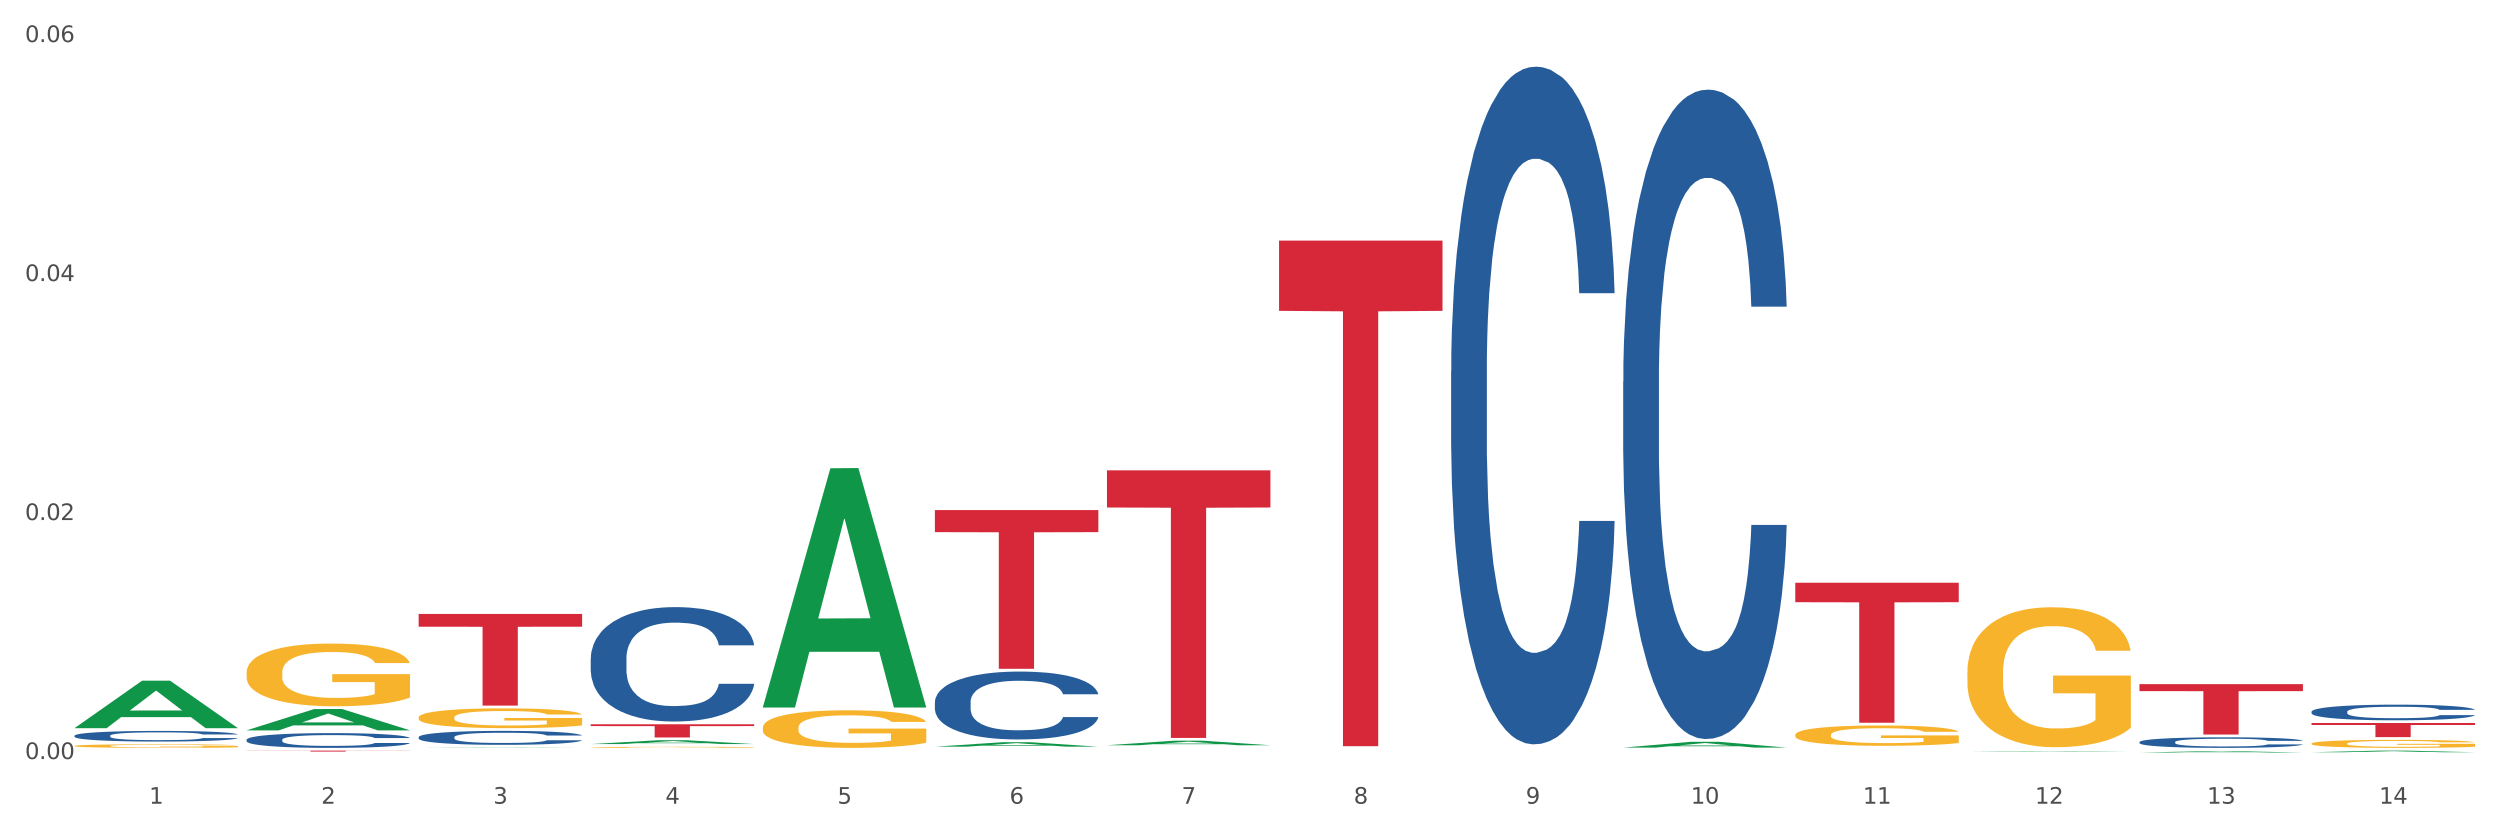 <?xml version="1.0" encoding="utf-8" standalone="no"?>
<!DOCTYPE svg PUBLIC "-//W3C//DTD SVG 1.1//EN"
  "http://www.w3.org/Graphics/SVG/1.1/DTD/svg11.dtd">
<svg xmlns:xlink="http://www.w3.org/1999/xlink" width="1080pt" height="360pt" viewBox="0 0 1080 360" xmlns="http://www.w3.org/2000/svg" version="1.1">
 <rect x="0" y="0" width="1080" height="360" fill="#333333" stroke="none"/>
 <defs>
  <style type="text/css">*{stroke-linejoin: round; stroke-linecap: butt}</style>
 </defs>
 <g id="figure_1">
  <g id="patch_1">
   <path d="M 0 360 
L 1080 360 
L 1080 0 
L 0 0 
z
" style="fill: #ffffff; stroke: #ffffff; stroke-linejoin: miter"/>
  </g>
  <g id="axes_1">
   <g id="matplotlib.axis_1">
    <g id="xtick_1">
     <g id="text_1">
      <!-- 1 -->
      <g style="fill: #4d4d4d" transform="translate(64.432 347.204) scale(0.096 -0.096)">
       <defs>
        <path id="DejaVuSans-31" d="M 794 531 
L 1825 531 
L 1825 4091 
L 703 3866 
L 703 4441 
L 1819 4666 
L 2450 4666 
L 2450 531 
L 3481 531 
L 3481 0 
L 794 0 
L 794 531 
z
" transform="scale(0.016)"/>
       </defs>
       <use xlink:href="#DejaVuSans-31"/>
      </g>
     </g>
    </g>
    <g id="xtick_2">
     <g id="text_2">
      <!-- 2 -->
      <g style="fill: #4d4d4d" transform="translate(138.771 347.204) scale(0.096 -0.096)">
       <defs>
        <path id="DejaVuSans-32" d="M 1228 531 
L 3431 531 
L 3431 0 
L 469 0 
L 469 531 
Q 828 903 1448 1529 
Q 2069 2156 2228 2338 
Q 2531 2678 2651 2914 
Q 2772 3150 2772 3378 
Q 2772 3750 2511 3984 
Q 2250 4219 1831 4219 
Q 1534 4219 1204 4116 
Q 875 4013 500 3803 
L 500 4441 
Q 881 4594 1212 4672 
Q 1544 4750 1819 4750 
Q 2544 4750 2975 4387 
Q 3406 4025 3406 3419 
Q 3406 3131 3298 2873 
Q 3191 2616 2906 2266 
Q 2828 2175 2409 1742 
Q 1991 1309 1228 531 
z
" transform="scale(0.016)"/>
       </defs>
       <use xlink:href="#DejaVuSans-32"/>
      </g>
     </g>
    </g>
    <g id="xtick_3">
     <g id="text_3">
      <!-- 3 -->
      <g style="fill: #4d4d4d" transform="translate(213.109 347.204) scale(0.096 -0.096)">
       <defs>
        <path id="DejaVuSans-33" d="M 2597 2516 
Q 3050 2419 3304 2112 
Q 3559 1806 3559 1356 
Q 3559 666 3084 287 
Q 2609 -91 1734 -91 
Q 1441 -91 1130 -33 
Q 819 25 488 141 
L 488 750 
Q 750 597 1062 519 
Q 1375 441 1716 441 
Q 2309 441 2620 675 
Q 2931 909 2931 1356 
Q 2931 1769 2642 2001 
Q 2353 2234 1838 2234 
L 1294 2234 
L 1294 2753 
L 1863 2753 
Q 2328 2753 2575 2939 
Q 2822 3125 2822 3475 
Q 2822 3834 2567 4026 
Q 2313 4219 1838 4219 
Q 1578 4219 1281 4162 
Q 984 4106 628 3988 
L 628 4550 
Q 988 4650 1302 4700 
Q 1616 4750 1894 4750 
Q 2613 4750 3031 4423 
Q 3450 4097 3450 3541 
Q 3450 3153 3228 2886 
Q 3006 2619 2597 2516 
z
" transform="scale(0.016)"/>
       </defs>
       <use xlink:href="#DejaVuSans-33"/>
      </g>
     </g>
    </g>
    <g id="xtick_4">
     <g id="text_4">
      <!-- 4 -->
      <g style="fill: #4d4d4d" transform="translate(287.448 347.204) scale(0.096 -0.096)">
       <defs>
        <path id="DejaVuSans-34" d="M 2419 4116 
L 825 1625 
L 2419 1625 
L 2419 4116 
z
M 2253 4666 
L 3047 4666 
L 3047 1625 
L 3713 1625 
L 3713 1100 
L 3047 1100 
L 3047 0 
L 2419 0 
L 2419 1100 
L 313 1100 
L 313 1709 
L 2253 4666 
z
" transform="scale(0.016)"/>
       </defs>
       <use xlink:href="#DejaVuSans-34"/>
      </g>
     </g>
    </g>
    <g id="xtick_5">
     <g id="text_5">
      <!-- 5 -->
      <g style="fill: #4d4d4d" transform="translate(361.787 347.204) scale(0.096 -0.096)">
       <defs>
        <path id="DejaVuSans-35" d="M 691 4666 
L 3169 4666 
L 3169 4134 
L 1269 4134 
L 1269 2991 
Q 1406 3038 1543 3061 
Q 1681 3084 1819 3084 
Q 2600 3084 3056 2656 
Q 3513 2228 3513 1497 
Q 3513 744 3044 326 
Q 2575 -91 1722 -91 
Q 1428 -91 1123 -41 
Q 819 9 494 109 
L 494 744 
Q 775 591 1075 516 
Q 1375 441 1709 441 
Q 2250 441 2565 725 
Q 2881 1009 2881 1497 
Q 2881 1984 2565 2268 
Q 2250 2553 1709 2553 
Q 1456 2553 1204 2497 
Q 953 2441 691 2322 
L 691 4666 
z
" transform="scale(0.016)"/>
       </defs>
       <use xlink:href="#DejaVuSans-35"/>
      </g>
     </g>
    </g>
    <g id="xtick_6">
     <g id="text_6">
      <!-- 6 -->
      <g style="fill: #4d4d4d" transform="translate(436.125 347.204) scale(0.096 -0.096)">
       <defs>
        <path id="DejaVuSans-36" d="M 2113 2584 
Q 1688 2584 1439 2293 
Q 1191 2003 1191 1497 
Q 1191 994 1439 701 
Q 1688 409 2113 409 
Q 2538 409 2786 701 
Q 3034 994 3034 1497 
Q 3034 2003 2786 2293 
Q 2538 2584 2113 2584 
z
M 3366 4563 
L 3366 3988 
Q 3128 4100 2886 4159 
Q 2644 4219 2406 4219 
Q 1781 4219 1451 3797 
Q 1122 3375 1075 2522 
Q 1259 2794 1537 2939 
Q 1816 3084 2150 3084 
Q 2853 3084 3261 2657 
Q 3669 2231 3669 1497 
Q 3669 778 3244 343 
Q 2819 -91 2113 -91 
Q 1303 -91 875 529 
Q 447 1150 447 2328 
Q 447 3434 972 4092 
Q 1497 4750 2381 4750 
Q 2619 4750 2861 4703 
Q 3103 4656 3366 4563 
z
" transform="scale(0.016)"/>
       </defs>
       <use xlink:href="#DejaVuSans-36"/>
      </g>
     </g>
    </g>
    <g id="xtick_7">
     <g id="text_7">
      <!-- 7 -->
      <g style="fill: #4d4d4d" transform="translate(510.464 347.204) scale(0.096 -0.096)">
       <defs>
        <path id="DejaVuSans-37" d="M 525 4666 
L 3525 4666 
L 3525 4397 
L 1831 0 
L 1172 0 
L 2766 4134 
L 525 4134 
L 525 4666 
z
" transform="scale(0.016)"/>
       </defs>
       <use xlink:href="#DejaVuSans-37"/>
      </g>
     </g>
    </g>
    <g id="xtick_8">
     <g id="text_8">
      <!-- 8 -->
      <g style="fill: #4d4d4d" transform="translate(584.803 347.204) scale(0.096 -0.096)">
       <defs>
        <path id="DejaVuSans-38" d="M 2034 2216 
Q 1584 2216 1326 1975 
Q 1069 1734 1069 1313 
Q 1069 891 1326 650 
Q 1584 409 2034 409 
Q 2484 409 2743 651 
Q 3003 894 3003 1313 
Q 3003 1734 2745 1975 
Q 2488 2216 2034 2216 
z
M 1403 2484 
Q 997 2584 770 2862 
Q 544 3141 544 3541 
Q 544 4100 942 4425 
Q 1341 4750 2034 4750 
Q 2731 4750 3128 4425 
Q 3525 4100 3525 3541 
Q 3525 3141 3298 2862 
Q 3072 2584 2669 2484 
Q 3125 2378 3379 2068 
Q 3634 1759 3634 1313 
Q 3634 634 3220 271 
Q 2806 -91 2034 -91 
Q 1263 -91 848 271 
Q 434 634 434 1313 
Q 434 1759 690 2068 
Q 947 2378 1403 2484 
z
M 1172 3481 
Q 1172 3119 1398 2916 
Q 1625 2713 2034 2713 
Q 2441 2713 2670 2916 
Q 2900 3119 2900 3481 
Q 2900 3844 2670 4047 
Q 2441 4250 2034 4250 
Q 1625 4250 1398 4047 
Q 1172 3844 1172 3481 
z
" transform="scale(0.016)"/>
       </defs>
       <use xlink:href="#DejaVuSans-38"/>
      </g>
     </g>
    </g>
    <g id="xtick_9">
     <g id="text_9">
      <!-- 9 -->
      <g style="fill: #4d4d4d" transform="translate(659.142 347.204) scale(0.096 -0.096)">
       <defs>
        <path id="DejaVuSans-39" d="M 703 97 
L 703 672 
Q 941 559 1184 500 
Q 1428 441 1663 441 
Q 2288 441 2617 861 
Q 2947 1281 2994 2138 
Q 2813 1869 2534 1725 
Q 2256 1581 1919 1581 
Q 1219 1581 811 2004 
Q 403 2428 403 3163 
Q 403 3881 828 4315 
Q 1253 4750 1959 4750 
Q 2769 4750 3195 4129 
Q 3622 3509 3622 2328 
Q 3622 1225 3098 567 
Q 2575 -91 1691 -91 
Q 1453 -91 1209 -44 
Q 966 3 703 97 
z
M 1959 2075 
Q 2384 2075 2632 2365 
Q 2881 2656 2881 3163 
Q 2881 3666 2632 3958 
Q 2384 4250 1959 4250 
Q 1534 4250 1286 3958 
Q 1038 3666 1038 3163 
Q 1038 2656 1286 2365 
Q 1534 2075 1959 2075 
z
" transform="scale(0.016)"/>
       </defs>
       <use xlink:href="#DejaVuSans-39"/>
      </g>
     </g>
    </g>
    <g id="xtick_10">
     <g id="text_10">
      <!-- 10 -->
      <g style="fill: #4d4d4d" transform="translate(730.426 347.204) scale(0.096 -0.096)">
       <defs>
        <path id="DejaVuSans-30" d="M 2034 4250 
Q 1547 4250 1301 3770 
Q 1056 3291 1056 2328 
Q 1056 1369 1301 889 
Q 1547 409 2034 409 
Q 2525 409 2770 889 
Q 3016 1369 3016 2328 
Q 3016 3291 2770 3770 
Q 2525 4250 2034 4250 
z
M 2034 4750 
Q 2819 4750 3233 4129 
Q 3647 3509 3647 2328 
Q 3647 1150 3233 529 
Q 2819 -91 2034 -91 
Q 1250 -91 836 529 
Q 422 1150 422 2328 
Q 422 3509 836 4129 
Q 1250 4750 2034 4750 
z
" transform="scale(0.016)"/>
       </defs>
       <use xlink:href="#DejaVuSans-31"/>
       <use xlink:href="#DejaVuSans-30" transform="translate(63.623 0)"/>
      </g>
     </g>
    </g>
    <g id="xtick_11">
     <g id="text_11">
      <!-- 11 -->
      <g style="fill: #4d4d4d" transform="translate(804.765 347.204) scale(0.096 -0.096)">
       <use xlink:href="#DejaVuSans-31"/>
       <use xlink:href="#DejaVuSans-31" transform="translate(63.623 0)"/>
      </g>
     </g>
    </g>
    <g id="xtick_12">
     <g id="text_12">
      <!-- 12 -->
      <g style="fill: #4d4d4d" transform="translate(879.104 347.204) scale(0.096 -0.096)">
       <use xlink:href="#DejaVuSans-31"/>
       <use xlink:href="#DejaVuSans-32" transform="translate(63.623 0)"/>
      </g>
     </g>
    </g>
    <g id="xtick_13">
     <g id="text_13">
      <!-- 13 -->
      <g style="fill: #4d4d4d" transform="translate(953.442 347.204) scale(0.096 -0.096)">
       <use xlink:href="#DejaVuSans-31"/>
       <use xlink:href="#DejaVuSans-33" transform="translate(63.623 0)"/>
      </g>
     </g>
    </g>
    <g id="xtick_14">
     <g id="text_14">
      <!-- 14 -->
      <g style="fill: #4d4d4d" transform="translate(1027.781 347.204) scale(0.096 -0.096)">
       <use xlink:href="#DejaVuSans-31"/>
       <use xlink:href="#DejaVuSans-34" transform="translate(63.623 0)"/>
      </g>
     </g>
    </g>
    <g id="xtick_15"/>
    <g id="xtick_16"/>
    <g id="xtick_17"/>
    <g id="xtick_18"/>
    <g id="xtick_19"/>
    <g id="xtick_20"/>
    <g id="xtick_21"/>
    <g id="xtick_22"/>
    <g id="xtick_23"/>
    <g id="xtick_24"/>
    <g id="xtick_25"/>
    <g id="xtick_26"/>
    <g id="xtick_27"/>
   </g>
   <g id="matplotlib.axis_2">
    <g id="ytick_1">
     <g id="text_15">
      <!-- 0.00 -->
      <g style="fill: #4d4d4d" transform="translate(10.8 327.911) scale(0.096 -0.096)">
       <defs>
        <path id="DejaVuSans-2e" d="M 684 794 
L 1344 794 
L 1344 0 
L 684 0 
L 684 794 
z
" transform="scale(0.016)"/>
       </defs>
       <use xlink:href="#DejaVuSans-30"/>
       <use xlink:href="#DejaVuSans-2e" transform="translate(63.623 0)"/>
       <use xlink:href="#DejaVuSans-30" transform="translate(95.41 0)"/>
       <use xlink:href="#DejaVuSans-30" transform="translate(159.033 0)"/>
      </g>
     </g>
    </g>
    <g id="ytick_2">
     <g id="text_16">
      <!-- 0.02 -->
      <g style="fill: #4d4d4d" transform="translate(10.8 224.666) scale(0.096 -0.096)">
       <use xlink:href="#DejaVuSans-30"/>
       <use xlink:href="#DejaVuSans-2e" transform="translate(63.623 0)"/>
       <use xlink:href="#DejaVuSans-30" transform="translate(95.41 0)"/>
       <use xlink:href="#DejaVuSans-32" transform="translate(159.033 0)"/>
      </g>
     </g>
    </g>
    <g id="ytick_3">
     <g id="text_17">
      <!-- 0.04 -->
      <g style="fill: #4d4d4d" transform="translate(10.8 121.421) scale(0.096 -0.096)">
       <use xlink:href="#DejaVuSans-30"/>
       <use xlink:href="#DejaVuSans-2e" transform="translate(63.623 0)"/>
       <use xlink:href="#DejaVuSans-30" transform="translate(95.41 0)"/>
       <use xlink:href="#DejaVuSans-34" transform="translate(159.033 0)"/>
      </g>
     </g>
    </g>
    <g id="ytick_4">
     <g id="text_18">
      <!-- 0.06 -->
      <g style="fill: #4d4d4d" transform="translate(10.8 18.175) scale(0.096 -0.096)">
       <use xlink:href="#DejaVuSans-30"/>
       <use xlink:href="#DejaVuSans-2e" transform="translate(63.623 0)"/>
       <use xlink:href="#DejaVuSans-30" transform="translate(95.41 0)"/>
       <use xlink:href="#DejaVuSans-36" transform="translate(159.033 0)"/>
      </g>
     </g>
    </g>
    <g id="ytick_5"/>
    <g id="ytick_6"/>
    <g id="ytick_7"/>
   </g>
   <g id="PolyCollection_1">
    <path d="M 32.175 314.537 
L 32.248 314.518 
L 61.37 294.055 
L 73.456 294.036 
L 102.797 314.576 
L 88.818 314.576 
L 82.484 309.793 
L 52.415 309.793 
L 52.197 309.87 
L 46.081 314.576 
L 32.175 314.576 
L 32.175 314.537 
L 56.201 306.939 
L 78.698 306.919 
L 67.559 298.414 
L 67.413 298.375 
L 67.267 298.433 
L 56.128 306.919 
L 56.201 306.939 
L 32.175 314.537 
z
" clip-path="url(#pf15b56a12f)" style="fill: #109648"/>
    <path d="M 106.514 315.504 
L 106.587 315.495 
L 135.709 306.305 
L 147.795 306.296 
L 177.135 315.521 
L 163.157 315.521 
L 156.823 313.373 
L 126.754 313.373 
L 126.535 313.407 
L 120.42 315.521 
L 106.514 315.521 
L 106.514 315.504 
L 130.54 312.091 
L 153.037 312.082 
L 141.897 308.262 
L 141.752 308.245 
L 141.606 308.271 
L 130.467 312.082 
L 130.54 312.091 
L 106.514 315.504 
z
" clip-path="url(#pf15b56a12f)" style="fill: #109648"/>
    <path d="M 180.852 265.23 
L 251.474 265.23 
L 251.474 270.734 
L 223.694 270.771 
L 223.694 304.833 
L 208.465 304.833 
L 208.465 270.771 
L 180.852 270.734 
L 180.852 265.267 
L 180.852 265.23 
z
" clip-path="url(#pf15b56a12f)" style="fill: #d62839"/>
    <path d="M 106.514 324.264 
L 177.135 324.264 
L 177.135 324.323 
L 149.355 324.323 
L 149.355 324.685 
L 134.126 324.685 
L 134.126 324.323 
L 106.514 324.323 
L 106.514 324.264 
L 106.514 324.264 
z
" clip-path="url(#pf15b56a12f)" style="fill: #d62839"/>
    <path d="M 255.191 312.882 
L 325.813 312.882 
L 325.813 313.674 
L 298.033 313.68 
L 298.033 318.582 
L 282.804 318.582 
L 282.804 313.68 
L 255.191 313.674 
L 255.191 312.888 
L 255.191 312.882 
z
" clip-path="url(#pf15b56a12f)" style="fill: #d62839"/>
    <path d="M 403.869 220.351 
L 474.49 220.351 
L 474.49 229.882 
L 446.71 229.946 
L 446.71 288.935 
L 431.481 288.935 
L 431.481 229.946 
L 403.869 229.882 
L 403.869 220.415 
L 403.869 220.351 
z
" clip-path="url(#pf15b56a12f)" style="fill: #d62839"/>
    <path d="M 552.546 103.935 
L 623.168 103.935 
L 623.168 134.289 
L 595.388 134.494 
L 595.388 322.356 
L 580.159 322.356 
L 580.159 134.494 
L 552.546 134.289 
L 552.546 104.14 
L 552.546 103.935 
z
" clip-path="url(#pf15b56a12f)" style="fill: #d62839"/>
    <path d="M 478.207 203.17 
L 548.829 203.17 
L 548.829 219.236 
L 521.049 219.345 
L 521.049 318.783 
L 505.82 318.783 
L 505.82 219.345 
L 478.207 219.236 
L 478.207 203.278 
L 478.207 203.17 
z
" clip-path="url(#pf15b56a12f)" style="fill: #d62839"/>
    <path d="M 998.578 312.35 
L 1069.2 312.35 
L 1069.2 313.196 
L 1041.42 313.202 
L 1041.42 318.439 
L 1026.191 318.439 
L 1026.191 313.202 
L 998.578 313.196 
L 998.578 312.356 
L 998.578 312.35 
z
" clip-path="url(#pf15b56a12f)" style="fill: #d62839"/>
    <path d="M 924.24 295.542 
L 994.861 295.542 
L 994.861 298.57 
L 967.081 298.59 
L 967.081 317.332 
L 951.852 317.332 
L 951.852 298.59 
L 924.24 298.57 
L 924.24 295.562 
L 924.24 295.542 
z
" clip-path="url(#pf15b56a12f)" style="fill: #d62839"/>
    <path d="M 775.562 251.744 
L 846.184 251.744 
L 846.184 260.151 
L 818.404 260.207 
L 818.404 312.235 
L 803.175 312.235 
L 803.175 260.207 
L 775.562 260.151 
L 775.562 251.801 
L 775.562 251.744 
z
" clip-path="url(#pf15b56a12f)" style="fill: #d62839"/>
    <path d="M 998.578 307.445 
L 998.662 307.438 
L 998.662 307.266 
L 998.912 307.031 
L 999.83 306.599 
L 1000.999 306.271 
L 1003.003 305.889 
L 1004.088 305.728 
L 1005.507 305.549 
L 1008.429 305.259 
L 1011.768 305.012 
L 1014.105 304.876 
L 1015.858 304.789 
L 1019.781 304.635 
L 1022.035 304.567 
L 1024.373 304.512 
L 1026.376 304.475 
L 1029.715 304.431 
L 1032.387 304.413 
L 1035.475 304.407 
L 1038.063 304.413 
L 1041.486 304.437 
L 1046.494 304.512 
L 1048.414 304.555 
L 1051.002 304.629 
L 1053.673 304.728 
L 1055.844 304.826 
L 1058.348 304.969 
L 1060.936 305.154 
L 1063.44 305.388 
L 1065.193 305.605 
L 1066.612 305.833 
L 1067.864 306.111 
L 1068.783 306.413 
L 1069.2 306.667 
L 1053.924 306.667 
L 1053.506 306.438 
L 1052.671 306.191 
L 1051.837 306.024 
L 1050.918 305.889 
L 1049.499 305.734 
L 1048.247 305.635 
L 1046.16 305.518 
L 1044.24 305.444 
L 1042.654 305.401 
L 1040.734 305.364 
L 1036.644 305.327 
L 1033.722 305.327 
L 1031.886 305.339 
L 1029.632 305.37 
L 1027.712 305.413 
L 1025.458 305.487 
L 1023.705 305.567 
L 1021.952 305.672 
L 1020.95 305.747 
L 1019.448 305.882 
L 1018.446 305.994 
L 1017.11 306.185 
L 1016.359 306.321 
L 1015.023 306.673 
L 1014.439 306.932 
L 1014.188 307.111 
L 1014.022 307.309 
L 1014.022 308.272 
L 1014.522 308.704 
L 1014.94 308.89 
L 1015.608 309.099 
L 1016.86 309.371 
L 1018.696 309.637 
L 1020.616 309.828 
L 1022.202 309.945 
L 1023.705 310.032 
L 1025.207 310.1 
L 1027.044 310.162 
L 1028.547 310.199 
L 1030.8 310.236 
L 1033.472 310.254 
L 1035.559 310.254 
L 1039.816 310.223 
L 1041.736 310.192 
L 1043.572 310.149 
L 1045.576 310.081 
L 1047.162 310.007 
L 1048.08 309.952 
L 1049.583 309.834 
L 1050.752 309.711 
L 1051.753 309.569 
L 1052.421 309.445 
L 1053.172 309.26 
L 1053.757 309.05 
L 1053.924 308.939 
L 1069.2 308.939 
L 1068.866 309.161 
L 1068.282 309.377 
L 1067.113 309.668 
L 1066.195 309.834 
L 1064.776 310.038 
L 1063.273 310.211 
L 1061.186 310.402 
L 1059.266 310.544 
L 1057.263 310.668 
L 1055.092 310.779 
L 1051.169 310.933 
L 1049.75 310.977 
L 1046.745 311.051 
L 1044.407 311.094 
L 1040.985 311.137 
L 1037.479 311.162 
L 1033.806 311.168 
L 1030.55 311.156 
L 1026.96 311.119 
L 1024.707 311.082 
L 1022.202 311.026 
L 1019.281 310.94 
L 1016.526 310.835 
L 1013.938 310.711 
L 1011.517 310.569 
L 1009.263 310.409 
L 1006.342 310.143 
L 1004.171 309.884 
L 1002.585 309.643 
L 1001.5 309.439 
L 1000.415 309.18 
L 999.83 309.001 
L 998.912 308.568 
L 998.578 308.167 
L 998.578 307.445 
z
" clip-path="url(#pf15b56a12f)" style="fill: #255c99"/>
    <path d="M 849.901 290.276 
L 849.984 290.22 
L 849.984 288.232 
L 850.151 286.521 
L 850.985 282.379 
L 852.235 278.956 
L 853.153 277.134 
L 854.07 275.643 
L 855.154 274.152 
L 856.488 272.606 
L 858.906 270.342 
L 860.407 269.182 
L 862.241 267.967 
L 865.576 266.2 
L 867.994 265.207 
L 870.495 264.378 
L 874.581 263.384 
L 877.249 262.943 
L 880.084 262.611 
L 883.502 262.39 
L 886.087 262.335 
L 891.757 262.501 
L 896.593 262.998 
L 898.927 263.384 
L 901.929 264.047 
L 903.513 264.489 
L 906.098 265.372 
L 908.766 266.532 
L 910.601 267.526 
L 913.352 269.403 
L 915.436 271.281 
L 917.354 273.6 
L 918.355 275.201 
L 919.105 276.692 
L 919.772 278.404 
L 920.439 281.109 
L 905.431 281.109 
L 904.847 279.177 
L 903.93 277.354 
L 902.596 275.588 
L 901.429 274.483 
L 899.428 273.103 
L 897.593 272.219 
L 895.676 271.557 
L 893.341 271.004 
L 891.507 270.728 
L 888.922 270.507 
L 883.836 270.563 
L 880.417 271.004 
L 878.083 271.557 
L 876.582 272.054 
L 875.248 272.606 
L 873.747 273.379 
L 871.996 274.538 
L 870.745 275.588 
L 869.495 276.913 
L 868.494 278.238 
L 867.577 279.784 
L 866.827 281.441 
L 866.243 283.152 
L 865.743 285.251 
L 865.326 288.729 
L 865.326 296.294 
L 865.493 298.006 
L 865.91 300.27 
L 866.41 301.982 
L 867.244 304.025 
L 867.994 305.405 
L 869.411 307.393 
L 870.996 309.05 
L 872.246 310.099 
L 873.497 310.982 
L 875.665 312.197 
L 878.083 313.191 
L 880.167 313.798 
L 883.002 314.351 
L 884.92 314.571 
L 886.587 314.682 
L 890.673 314.682 
L 893.591 314.516 
L 896.843 314.13 
L 899.344 313.633 
L 901.429 313.025 
L 903.763 312.031 
L 905.264 311.093 
L 905.264 299.552 
L 886.921 299.497 
L 886.921 291.822 
L 920.523 291.822 
L 920.523 314.351 
L 919.105 315.51 
L 917.521 316.559 
L 915.853 317.498 
L 913.352 318.658 
L 910.35 319.762 
L 907.682 320.535 
L 904.847 321.198 
L 901.512 321.805 
L 897.177 322.357 
L 894.508 322.578 
L 891.173 322.744 
L 887.254 322.799 
L 883.836 322.689 
L 880.501 322.412 
L 876.999 321.915 
L 873.58 321.198 
L 870.996 320.48 
L 868.411 319.596 
L 865.659 318.437 
L 863.492 317.332 
L 861.824 316.338 
L 859.99 315.068 
L 857.989 313.412 
L 856.488 311.921 
L 855.154 310.375 
L 853.736 308.387 
L 852.736 306.675 
L 851.735 304.522 
L 851.151 302.92 
L 850.484 300.436 
L 849.984 296.957 
L 849.901 290.276 
z
" clip-path="url(#pf15b56a12f)" style="fill: #f7b32b"/>
    <path d="M 255.191 284.48 
L 255.275 284.434 
L 255.275 283.17 
L 255.525 281.455 
L 256.443 278.295 
L 257.612 275.902 
L 259.615 273.104 
L 260.701 271.93 
L 262.12 270.621 
L 265.041 268.499 
L 268.381 266.693 
L 270.718 265.7 
L 272.471 265.068 
L 276.394 263.94 
L 278.648 263.443 
L 280.986 263.037 
L 282.989 262.766 
L 286.328 262.45 
L 288.999 262.315 
L 292.088 262.269 
L 294.676 262.315 
L 298.098 262.495 
L 303.107 263.037 
L 305.027 263.353 
L 307.615 263.895 
L 310.286 264.617 
L 312.457 265.339 
L 314.961 266.377 
L 317.549 267.732 
L 320.053 269.447 
L 321.806 271.027 
L 323.225 272.697 
L 324.477 274.729 
L 325.396 276.941 
L 325.813 278.792 
L 310.537 278.792 
L 310.119 277.121 
L 309.284 275.316 
L 308.45 274.097 
L 307.531 273.104 
L 306.112 271.975 
L 304.86 271.253 
L 302.773 270.395 
L 300.853 269.853 
L 299.267 269.537 
L 297.347 269.267 
L 293.257 268.996 
L 290.335 268.996 
L 288.499 269.086 
L 286.245 269.312 
L 284.325 269.628 
L 282.071 270.169 
L 280.318 270.756 
L 278.565 271.524 
L 277.563 272.065 
L 276.06 273.058 
L 275.059 273.871 
L 273.723 275.27 
L 272.972 276.264 
L 271.636 278.837 
L 271.052 280.733 
L 270.801 282.042 
L 270.634 283.486 
L 270.634 290.529 
L 271.135 293.689 
L 271.553 295.043 
L 272.22 296.578 
L 273.473 298.564 
L 275.309 300.505 
L 277.229 301.905 
L 278.815 302.762 
L 280.318 303.394 
L 281.82 303.891 
L 283.657 304.342 
L 285.159 304.613 
L 287.413 304.884 
L 290.085 305.019 
L 292.172 305.019 
L 296.429 304.794 
L 298.349 304.568 
L 300.185 304.252 
L 302.189 303.755 
L 303.775 303.214 
L 304.693 302.807 
L 306.196 301.95 
L 307.364 301.047 
L 308.366 300.009 
L 309.034 299.106 
L 309.785 297.751 
L 310.37 296.217 
L 310.537 295.404 
L 325.813 295.404 
L 325.479 297.029 
L 324.895 298.609 
L 323.726 300.731 
L 322.808 301.95 
L 321.389 303.439 
L 319.886 304.703 
L 317.799 306.103 
L 315.879 307.141 
L 313.876 308.044 
L 311.705 308.857 
L 307.782 309.985 
L 306.363 310.301 
L 303.358 310.843 
L 301.02 311.159 
L 297.598 311.475 
L 294.092 311.655 
L 290.419 311.7 
L 287.163 311.61 
L 283.573 311.339 
L 281.32 311.068 
L 278.815 310.662 
L 275.893 310.03 
L 273.139 309.263 
L 270.551 308.36 
L 268.13 307.322 
L 265.876 306.148 
L 262.955 304.207 
L 260.784 302.311 
L 259.198 300.55 
L 258.113 299.061 
L 257.028 297.165 
L 256.443 295.855 
L 255.525 292.695 
L 255.191 289.761 
L 255.191 284.48 
z
" clip-path="url(#pf15b56a12f)" style="fill: #255c99"/>
    <path d="M 329.53 314.346 
L 329.613 314.331 
L 329.613 313.797 
L 329.78 313.337 
L 330.614 312.225 
L 331.864 311.305 
L 332.782 310.816 
L 333.699 310.415 
L 334.783 310.015 
L 336.117 309.6 
L 338.535 308.992 
L 340.036 308.68 
L 341.87 308.354 
L 345.205 307.879 
L 347.623 307.612 
L 350.124 307.39 
L 354.21 307.123 
L 356.878 307.004 
L 359.713 306.915 
L 363.131 306.856 
L 365.716 306.841 
L 371.386 306.885 
L 376.222 307.019 
L 378.557 307.123 
L 381.558 307.301 
L 383.142 307.419 
L 385.727 307.657 
L 388.395 307.968 
L 390.23 308.235 
L 392.981 308.739 
L 395.066 309.244 
L 396.983 309.867 
L 397.984 310.297 
L 398.734 310.697 
L 399.401 311.157 
L 400.068 311.884 
L 385.06 311.884 
L 384.476 311.365 
L 383.559 310.875 
L 382.225 310.401 
L 381.058 310.104 
L 379.057 309.733 
L 377.222 309.496 
L 375.305 309.318 
L 372.97 309.17 
L 371.136 309.095 
L 368.551 309.036 
L 363.465 309.051 
L 360.046 309.17 
L 357.712 309.318 
L 356.211 309.451 
L 354.877 309.6 
L 353.376 309.807 
L 351.625 310.119 
L 350.375 310.401 
L 349.124 310.757 
L 348.123 311.113 
L 347.206 311.528 
L 346.456 311.973 
L 345.872 312.433 
L 345.372 312.996 
L 344.955 313.931 
L 344.955 315.963 
L 345.122 316.423 
L 345.539 317.031 
L 346.039 317.49 
L 346.873 318.039 
L 347.623 318.41 
L 349.04 318.944 
L 350.625 319.389 
L 351.875 319.671 
L 353.126 319.908 
L 355.294 320.234 
L 357.712 320.501 
L 359.796 320.665 
L 362.631 320.813 
L 364.549 320.872 
L 366.216 320.902 
L 370.302 320.902 
L 373.22 320.857 
L 376.472 320.754 
L 378.973 320.62 
L 381.058 320.457 
L 383.392 320.19 
L 384.893 319.938 
L 384.893 316.838 
L 366.55 316.823 
L 366.55 314.761 
L 400.152 314.761 
L 400.152 320.813 
L 398.734 321.124 
L 397.15 321.406 
L 395.482 321.658 
L 392.981 321.97 
L 389.979 322.266 
L 387.311 322.474 
L 384.476 322.652 
L 381.141 322.815 
L 376.806 322.964 
L 374.137 323.023 
L 370.802 323.067 
L 366.884 323.082 
L 363.465 323.053 
L 360.13 322.978 
L 356.628 322.845 
L 353.209 322.652 
L 350.625 322.459 
L 348.04 322.222 
L 345.288 321.91 
L 343.121 321.614 
L 341.453 321.347 
L 339.619 321.006 
L 337.618 320.561 
L 336.117 320.16 
L 334.783 319.745 
L 333.365 319.211 
L 332.365 318.751 
L 331.364 318.173 
L 330.781 317.743 
L 330.113 317.075 
L 329.613 316.141 
L 329.53 314.346 
z
" clip-path="url(#pf15b56a12f)" style="fill: #f7b32b"/>
    <path d="M 403.869 303.294 
L 403.952 303.267 
L 403.952 302.517 
L 404.202 301.499 
L 405.121 299.624 
L 406.289 298.205 
L 408.293 296.544 
L 409.378 295.848 
L 410.797 295.071 
L 413.719 293.813 
L 417.058 292.741 
L 419.395 292.152 
L 421.148 291.777 
L 425.072 291.108 
L 427.326 290.813 
L 429.663 290.572 
L 431.666 290.411 
L 435.006 290.224 
L 437.677 290.143 
L 440.766 290.117 
L 443.353 290.143 
L 446.776 290.251 
L 451.785 290.572 
L 453.704 290.759 
L 456.292 291.081 
L 458.964 291.509 
L 461.134 291.938 
L 463.638 292.554 
L 466.226 293.357 
L 468.73 294.375 
L 470.483 295.312 
L 471.903 296.303 
L 473.155 297.509 
L 474.073 298.821 
L 474.49 299.919 
L 459.214 299.919 
L 458.797 298.928 
L 457.962 297.857 
L 457.127 297.134 
L 456.209 296.544 
L 454.79 295.875 
L 453.538 295.446 
L 451.451 294.938 
L 449.531 294.616 
L 447.945 294.429 
L 446.025 294.268 
L 441.934 294.107 
L 439.012 294.107 
L 437.176 294.161 
L 434.922 294.295 
L 433.002 294.482 
L 430.748 294.804 
L 428.995 295.152 
L 427.242 295.607 
L 426.24 295.928 
L 424.738 296.518 
L 423.736 297 
L 422.401 297.83 
L 421.649 298.419 
L 420.314 299.946 
L 419.729 301.071 
L 419.479 301.847 
L 419.312 302.704 
L 419.312 306.883 
L 419.813 308.757 
L 420.23 309.561 
L 420.898 310.471 
L 422.15 311.65 
L 423.987 312.802 
L 425.907 313.632 
L 427.493 314.141 
L 428.995 314.516 
L 430.498 314.81 
L 432.334 315.078 
L 433.837 315.239 
L 436.091 315.399 
L 438.762 315.48 
L 440.849 315.48 
L 445.106 315.346 
L 447.026 315.212 
L 448.863 315.024 
L 450.866 314.73 
L 452.452 314.408 
L 453.371 314.167 
L 454.873 313.659 
L 456.042 313.123 
L 457.044 312.507 
L 457.711 311.971 
L 458.463 311.168 
L 459.047 310.257 
L 459.214 309.775 
L 474.49 309.775 
L 474.156 310.739 
L 473.572 311.677 
L 472.403 312.935 
L 471.485 313.659 
L 470.066 314.542 
L 468.563 315.292 
L 466.477 316.123 
L 464.557 316.739 
L 462.553 317.274 
L 460.383 317.756 
L 456.459 318.426 
L 455.04 318.613 
L 452.035 318.935 
L 449.698 319.122 
L 446.275 319.31 
L 442.769 319.417 
L 439.096 319.444 
L 435.84 319.39 
L 432.251 319.229 
L 429.997 319.069 
L 427.493 318.828 
L 424.571 318.453 
L 421.816 317.997 
L 419.228 317.462 
L 416.808 316.846 
L 414.554 316.149 
L 411.632 314.998 
L 409.462 313.873 
L 407.875 312.828 
L 406.79 311.944 
L 405.705 310.82 
L 405.121 310.043 
L 404.202 308.168 
L 403.869 306.427 
L 403.869 303.294 
z
" clip-path="url(#pf15b56a12f)" style="fill: #255c99"/>
    <path d="M 626.885 160.346 
L 626.968 160.079 
L 626.968 152.593 
L 627.219 142.433 
L 628.137 123.717 
L 629.306 109.547 
L 631.309 92.97 
L 632.394 86.019 
L 633.813 78.265 
L 636.735 65.699 
L 640.074 55.005 
L 642.411 49.123 
L 644.164 45.38 
L 648.088 38.696 
L 650.342 35.755 
L 652.679 33.348 
L 654.683 31.744 
L 658.022 29.873 
L 660.693 29.071 
L 663.782 28.803 
L 666.369 29.071 
L 669.792 30.14 
L 674.801 33.348 
L 676.721 35.22 
L 679.308 38.428 
L 681.98 42.706 
L 684.15 46.984 
L 686.654 53.133 
L 689.242 61.154 
L 691.747 71.314 
L 693.5 80.672 
L 694.919 90.564 
L 696.171 102.596 
L 697.089 115.696 
L 697.506 126.658 
L 682.23 126.658 
L 681.813 116.766 
L 680.978 106.071 
L 680.143 98.852 
L 679.225 92.97 
L 677.806 86.286 
L 676.554 82.009 
L 674.467 76.929 
L 672.547 73.72 
L 670.961 71.849 
L 669.041 70.245 
L 664.95 68.64 
L 662.029 68.64 
L 660.192 69.175 
L 657.938 70.512 
L 656.018 72.384 
L 653.764 75.592 
L 652.011 79.068 
L 650.258 83.613 
L 649.257 86.821 
L 647.754 92.703 
L 646.752 97.516 
L 645.417 105.804 
L 644.665 111.686 
L 643.33 126.926 
L 642.745 138.155 
L 642.495 145.908 
L 642.328 154.464 
L 642.328 196.173 
L 642.829 214.888 
L 643.246 222.909 
L 643.914 232 
L 645.166 243.764 
L 647.003 255.26 
L 648.923 263.548 
L 650.509 268.628 
L 652.011 272.371 
L 653.514 275.312 
L 655.35 277.986 
L 656.853 279.59 
L 659.107 281.194 
L 661.778 281.997 
L 663.865 281.997 
L 668.122 280.66 
L 670.042 279.323 
L 671.879 277.451 
L 673.882 274.51 
L 675.468 271.302 
L 676.387 268.896 
L 677.889 263.816 
L 679.058 258.469 
L 680.06 252.319 
L 680.728 246.972 
L 681.479 238.951 
L 682.063 229.861 
L 682.23 225.048 
L 697.506 225.048 
L 697.173 234.673 
L 696.588 244.031 
L 695.42 256.597 
L 694.501 263.816 
L 693.082 272.639 
L 691.58 280.125 
L 689.493 288.413 
L 687.573 294.563 
L 685.569 299.91 
L 683.399 304.722 
L 679.475 311.407 
L 678.056 313.278 
L 675.051 316.486 
L 672.714 318.358 
L 669.291 320.23 
L 665.785 321.299 
L 662.112 321.566 
L 658.856 321.032 
L 655.267 319.427 
L 653.013 317.823 
L 650.509 315.417 
L 647.587 311.674 
L 644.832 307.129 
L 642.244 301.781 
L 639.824 295.632 
L 637.57 288.681 
L 634.648 277.184 
L 632.478 265.955 
L 630.892 255.528 
L 629.806 246.705 
L 628.721 235.475 
L 628.137 227.722 
L 627.219 209.006 
L 626.885 191.628 
L 626.885 160.346 
z
" clip-path="url(#pf15b56a12f)" style="fill: #255c99"/>
    <path d="M 701.223 164.776 
L 701.307 164.52 
L 701.307 157.346 
L 701.557 147.61 
L 702.476 129.676 
L 703.644 116.097 
L 705.648 100.212 
L 706.733 93.55 
L 708.152 86.12 
L 711.074 74.079 
L 714.413 63.83 
L 716.75 58.194 
L 718.503 54.607 
L 722.427 48.201 
L 724.681 45.383 
L 727.018 43.077 
L 729.021 41.54 
L 732.36 39.747 
L 735.032 38.978 
L 738.12 38.722 
L 740.708 38.978 
L 744.131 40.003 
L 749.139 43.077 
L 751.059 44.871 
L 753.647 47.945 
L 756.318 52.045 
L 758.489 56.144 
L 760.993 62.037 
L 763.581 69.723 
L 766.085 79.459 
L 767.838 88.426 
L 769.257 97.906 
L 770.51 109.435 
L 771.428 121.99 
L 771.845 132.494 
L 756.569 132.494 
L 756.151 123.014 
L 755.317 112.766 
L 754.482 105.848 
L 753.564 100.212 
L 752.145 93.807 
L 750.892 89.707 
L 748.805 84.839 
L 746.885 81.765 
L 745.299 79.971 
L 743.379 78.434 
L 739.289 76.897 
L 736.367 76.897 
L 734.531 77.409 
L 732.277 78.69 
L 730.357 80.484 
L 728.103 83.558 
L 726.35 86.889 
L 724.597 91.245 
L 723.595 94.319 
L 722.093 99.956 
L 721.091 104.567 
L 719.755 112.51 
L 719.004 118.146 
L 717.668 132.75 
L 717.084 143.511 
L 716.834 150.941 
L 716.667 159.14 
L 716.667 199.108 
L 717.168 217.043 
L 717.585 224.729 
L 718.253 233.44 
L 719.505 244.713 
L 721.341 255.73 
L 723.261 263.673 
L 724.847 268.541 
L 726.35 272.128 
L 727.853 274.946 
L 729.689 277.508 
L 731.192 279.045 
L 733.446 280.583 
L 736.117 281.351 
L 738.204 281.351 
L 742.461 280.07 
L 744.381 278.789 
L 746.218 276.996 
L 748.221 274.177 
L 749.807 271.103 
L 750.725 268.797 
L 752.228 263.929 
L 753.397 258.805 
L 754.398 252.912 
L 755.066 247.788 
L 755.818 240.102 
L 756.402 231.391 
L 756.569 226.779 
L 771.845 226.779 
L 771.511 236.002 
L 770.927 244.97 
L 769.758 257.011 
L 768.84 263.929 
L 767.421 272.384 
L 765.918 279.558 
L 763.831 287.5 
L 761.911 293.393 
L 759.908 298.517 
L 757.738 303.129 
L 753.814 309.534 
L 752.395 311.328 
L 749.39 314.402 
L 747.052 316.196 
L 743.63 317.989 
L 740.124 319.014 
L 736.451 319.27 
L 733.195 318.758 
L 729.606 317.22 
L 727.352 315.683 
L 724.847 313.377 
L 721.926 309.79 
L 719.171 305.435 
L 716.583 300.311 
L 714.162 294.418 
L 711.908 287.756 
L 708.987 276.74 
L 706.816 265.979 
L 705.23 255.987 
L 704.145 247.532 
L 703.06 236.771 
L 702.476 229.341 
L 701.557 211.406 
L 701.223 194.753 
L 701.223 164.776 
z
" clip-path="url(#pf15b56a12f)" style="fill: #255c99"/>
    <path d="M 924.24 320.567 
L 924.323 320.563 
L 924.323 320.446 
L 924.573 320.287 
L 925.492 319.995 
L 926.66 319.774 
L 928.664 319.516 
L 929.749 319.407 
L 931.168 319.286 
L 934.09 319.09 
L 937.429 318.923 
L 939.766 318.831 
L 941.519 318.773 
L 945.443 318.669 
L 947.697 318.623 
L 950.034 318.585 
L 952.037 318.56 
L 955.377 318.531 
L 958.048 318.518 
L 961.136 318.514 
L 963.724 318.518 
L 967.147 318.535 
L 972.155 318.585 
L 974.075 318.614 
L 976.663 318.665 
L 979.335 318.731 
L 981.505 318.798 
L 984.009 318.894 
L 986.597 319.019 
L 989.101 319.178 
L 990.854 319.324 
L 992.273 319.478 
L 993.526 319.666 
L 994.444 319.87 
L 994.861 320.041 
L 979.585 320.041 
L 979.168 319.887 
L 978.333 319.72 
L 977.498 319.607 
L 976.58 319.516 
L 975.161 319.411 
L 973.908 319.344 
L 971.822 319.265 
L 969.902 319.215 
L 968.316 319.186 
L 966.396 319.161 
L 962.305 319.136 
L 959.383 319.136 
L 957.547 319.144 
L 955.293 319.165 
L 953.373 319.194 
L 951.119 319.244 
L 949.366 319.299 
L 947.613 319.37 
L 946.611 319.42 
L 945.109 319.511 
L 944.107 319.586 
L 942.771 319.716 
L 942.02 319.808 
L 940.685 320.045 
L 940.1 320.221 
L 939.85 320.341 
L 939.683 320.475 
L 939.683 321.126 
L 940.184 321.418 
L 940.601 321.543 
L 941.269 321.685 
L 942.521 321.868 
L 944.358 322.048 
L 946.278 322.177 
L 947.864 322.256 
L 949.366 322.315 
L 950.869 322.361 
L 952.705 322.402 
L 954.208 322.427 
L 956.462 322.452 
L 959.133 322.465 
L 961.22 322.465 
L 965.477 322.444 
L 967.397 322.423 
L 969.234 322.394 
L 971.237 322.348 
L 972.823 322.298 
L 973.742 322.26 
L 975.244 322.181 
L 976.413 322.098 
L 977.415 322.002 
L 978.082 321.918 
L 978.834 321.793 
L 979.418 321.651 
L 979.585 321.576 
L 994.861 321.576 
L 994.527 321.726 
L 993.943 321.872 
L 992.774 322.069 
L 991.856 322.181 
L 990.437 322.319 
L 988.934 322.436 
L 986.847 322.565 
L 984.927 322.661 
L 982.924 322.744 
L 980.754 322.819 
L 976.83 322.924 
L 975.411 322.953 
L 972.406 323.003 
L 970.069 323.032 
L 966.646 323.061 
L 963.14 323.078 
L 959.467 323.082 
L 956.211 323.074 
L 952.622 323.049 
L 950.368 323.024 
L 947.864 322.986 
L 944.942 322.928 
L 942.187 322.857 
L 939.599 322.774 
L 937.178 322.678 
L 934.925 322.569 
L 932.003 322.39 
L 929.832 322.215 
L 928.246 322.052 
L 927.161 321.914 
L 926.076 321.739 
L 925.492 321.618 
L 924.573 321.326 
L 924.24 321.055 
L 924.24 320.567 
z
" clip-path="url(#pf15b56a12f)" style="fill: #255c99"/>
    <path d="M 775.562 317.47 
L 775.645 317.462 
L 775.645 317.174 
L 775.812 316.925 
L 776.646 316.325 
L 777.897 315.828 
L 778.814 315.564 
L 779.731 315.347 
L 780.815 315.131 
L 782.149 314.907 
L 784.567 314.578 
L 786.068 314.41 
L 787.902 314.234 
L 791.237 313.978 
L 793.655 313.833 
L 796.157 313.713 
L 800.242 313.569 
L 802.91 313.505 
L 805.745 313.457 
L 809.164 313.425 
L 811.748 313.417 
L 817.418 313.441 
L 822.254 313.513 
L 824.589 313.569 
L 827.59 313.665 
L 829.175 313.729 
L 831.759 313.857 
L 834.427 314.026 
L 836.262 314.17 
L 839.013 314.442 
L 841.098 314.715 
L 843.015 315.051 
L 844.016 315.283 
L 844.766 315.5 
L 845.433 315.748 
L 846.1 316.14 
L 831.092 316.14 
L 830.509 315.86 
L 829.592 315.596 
L 828.257 315.339 
L 827.09 315.179 
L 825.089 314.979 
L 823.255 314.851 
L 821.337 314.755 
L 819.002 314.674 
L 817.168 314.634 
L 814.583 314.602 
L 809.497 314.61 
L 806.079 314.674 
L 803.744 314.755 
L 802.243 314.827 
L 800.909 314.907 
L 799.408 315.019 
L 797.657 315.187 
L 796.407 315.339 
L 795.156 315.532 
L 794.156 315.724 
L 793.238 315.948 
L 792.488 316.188 
L 791.904 316.437 
L 791.404 316.741 
L 790.987 317.246 
L 790.987 318.343 
L 791.154 318.592 
L 791.571 318.92 
L 792.071 319.168 
L 792.905 319.465 
L 793.655 319.665 
L 795.073 319.953 
L 796.657 320.194 
L 797.908 320.346 
L 799.158 320.474 
L 801.326 320.65 
L 803.744 320.794 
L 805.829 320.882 
L 808.663 320.963 
L 810.581 320.995 
L 812.249 321.011 
L 816.334 321.011 
L 819.253 320.987 
L 822.504 320.931 
L 825.006 320.858 
L 827.09 320.77 
L 829.425 320.626 
L 830.926 320.49 
L 830.926 318.816 
L 812.582 318.808 
L 812.582 317.694 
L 846.184 317.694 
L 846.184 320.963 
L 844.766 321.131 
L 843.182 321.283 
L 841.515 321.419 
L 839.013 321.587 
L 836.012 321.748 
L 833.344 321.86 
L 830.509 321.956 
L 827.174 322.044 
L 822.838 322.124 
L 820.17 322.156 
L 816.835 322.18 
L 812.916 322.188 
L 809.497 322.172 
L 806.162 322.132 
L 802.66 322.06 
L 799.242 321.956 
L 796.657 321.852 
L 794.072 321.724 
L 791.321 321.555 
L 789.153 321.395 
L 787.485 321.251 
L 785.651 321.067 
L 783.65 320.826 
L 782.149 320.61 
L 780.815 320.386 
L 779.398 320.097 
L 778.397 319.849 
L 777.396 319.537 
L 776.813 319.304 
L 776.146 318.944 
L 775.645 318.439 
L 775.562 317.47 
z
" clip-path="url(#pf15b56a12f)" style="fill: #f7b32b"/>
    <path d="M 478.207 321.942 
L 478.28 321.941 
L 507.402 319.966 
L 519.488 319.964 
L 548.829 321.946 
L 534.85 321.946 
L 528.516 321.485 
L 498.447 321.485 
L 498.229 321.492 
L 492.113 321.946 
L 478.207 321.946 
L 478.207 321.942 
L 502.233 321.209 
L 524.73 321.207 
L 513.591 320.387 
L 513.445 320.383 
L 513.3 320.389 
L 502.16 321.207 
L 502.233 321.209 
L 478.207 321.942 
z
" clip-path="url(#pf15b56a12f)" style="fill: #109648"/>
    <path d="M 403.869 322.564 
L 403.941 322.562 
L 433.064 320.627 
L 445.15 320.625 
L 474.49 322.567 
L 460.512 322.567 
L 454.177 322.115 
L 424.109 322.115 
L 423.89 322.122 
L 417.774 322.567 
L 403.869 322.567 
L 403.869 322.564 
L 427.895 321.845 
L 450.392 321.843 
L 439.252 321.039 
L 439.107 321.036 
L 438.961 321.041 
L 427.822 321.843 
L 427.895 321.845 
L 403.869 322.564 
z
" clip-path="url(#pf15b56a12f)" style="fill: #109648"/>
    <path d="M 329.53 305.465 
L 329.603 305.368 
L 358.725 202.288 
L 370.811 202.19 
L 400.152 305.659 
L 386.173 305.659 
L 379.839 281.565 
L 349.77 281.565 
L 349.551 281.954 
L 343.436 305.659 
L 329.53 305.659 
L 329.53 305.465 
L 353.556 267.186 
L 376.053 267.089 
L 364.914 224.244 
L 364.768 224.05 
L 364.622 224.341 
L 353.483 267.089 
L 353.556 267.186 
L 329.53 305.465 
z
" clip-path="url(#pf15b56a12f)" style="fill: #109648"/>
    <path d="M 255.191 321.446 
L 255.264 321.444 
L 284.386 319.765 
L 296.472 319.764 
L 325.813 321.449 
L 311.834 321.449 
L 305.5 321.057 
L 275.431 321.057 
L 275.213 321.063 
L 269.097 321.449 
L 255.191 321.449 
L 255.191 321.446 
L 279.217 320.822 
L 301.714 320.821 
L 290.575 320.123 
L 290.429 320.12 
L 290.284 320.125 
L 279.144 320.821 
L 279.217 320.822 
L 255.191 321.446 
z
" clip-path="url(#pf15b56a12f)" style="fill: #109648"/>
    <path d="M 701.223 322.962 
L 701.296 322.96 
L 730.419 320.454 
L 742.504 320.452 
L 771.845 322.967 
L 757.866 322.967 
L 751.532 322.381 
L 721.463 322.381 
L 721.245 322.391 
L 715.129 322.967 
L 701.223 322.967 
L 701.223 322.962 
L 725.249 322.032 
L 747.746 322.029 
L 736.607 320.988 
L 736.461 320.983 
L 736.316 320.99 
L 725.177 322.029 
L 725.249 322.032 
L 701.223 322.962 
z
" clip-path="url(#pf15b56a12f)" style="fill: #109648"/>
    <path d="M 849.901 324.701 
L 849.974 324.7 
L 879.096 324.45 
L 891.182 324.449 
L 920.523 324.701 
L 906.544 324.701 
L 900.21 324.642 
L 870.141 324.642 
L 869.922 324.643 
L 863.807 324.701 
L 849.901 324.701 
L 849.901 324.701 
L 873.927 324.607 
L 896.424 324.607 
L 885.284 324.503 
L 885.139 324.502 
L 884.993 324.503 
L 873.854 324.607 
L 873.927 324.607 
L 849.901 324.701 
z
" clip-path="url(#pf15b56a12f)" style="fill: #109648"/>
    <path d="M 32.175 322.249 
L 32.258 322.248 
L 32.258 322.197 
L 32.425 322.153 
L 33.259 322.047 
L 34.51 321.959 
L 35.427 321.913 
L 36.344 321.875 
L 37.428 321.836 
L 38.762 321.797 
L 41.18 321.739 
L 42.681 321.709 
L 44.515 321.678 
L 47.85 321.633 
L 50.268 321.607 
L 52.77 321.586 
L 56.855 321.561 
L 59.523 321.549 
L 62.358 321.541 
L 65.777 321.535 
L 68.361 321.534 
L 74.031 321.538 
L 78.867 321.551 
L 81.202 321.561 
L 84.203 321.578 
L 85.788 321.589 
L 88.372 321.612 
L 91.04 321.641 
L 92.875 321.667 
L 95.626 321.715 
L 97.711 321.763 
L 99.628 321.822 
L 100.629 321.863 
L 101.379 321.901 
L 102.046 321.945 
L 102.713 322.015 
L 87.705 322.015 
L 87.122 321.965 
L 86.204 321.918 
L 84.87 321.873 
L 83.703 321.845 
L 81.702 321.81 
L 79.868 321.787 
L 77.95 321.77 
L 75.615 321.756 
L 73.781 321.749 
L 71.196 321.743 
L 66.11 321.745 
L 62.692 321.756 
L 60.357 321.77 
L 58.856 321.783 
L 57.522 321.797 
L 56.021 321.817 
L 54.27 321.846 
L 53.02 321.873 
L 51.769 321.907 
L 50.768 321.941 
L 49.851 321.981 
L 49.101 322.023 
L 48.517 322.067 
L 48.017 322.121 
L 47.6 322.21 
L 47.6 322.403 
L 47.767 322.447 
L 48.184 322.505 
L 48.684 322.549 
L 49.518 322.601 
L 50.268 322.637 
L 51.686 322.688 
L 53.27 322.73 
L 54.52 322.757 
L 55.771 322.78 
L 57.939 322.811 
L 60.357 322.836 
L 62.441 322.852 
L 65.276 322.866 
L 67.194 322.872 
L 68.862 322.874 
L 72.947 322.874 
L 75.865 322.87 
L 79.117 322.86 
L 81.619 322.847 
L 83.703 322.832 
L 86.038 322.806 
L 87.538 322.782 
L 87.538 322.487 
L 69.195 322.485 
L 69.195 322.289 
L 102.797 322.289 
L 102.797 322.866 
L 101.379 322.896 
L 99.795 322.922 
L 98.128 322.946 
L 95.626 322.976 
L 92.625 323.004 
L 89.956 323.024 
L 87.122 323.041 
L 83.786 323.057 
L 79.451 323.071 
L 76.783 323.077 
L 73.447 323.081 
L 69.529 323.082 
L 66.11 323.079 
L 62.775 323.072 
L 59.273 323.06 
L 55.855 323.041 
L 53.27 323.023 
L 50.685 323 
L 47.934 322.971 
L 45.766 322.942 
L 44.098 322.917 
L 42.264 322.884 
L 40.263 322.842 
L 38.762 322.804 
L 37.428 322.764 
L 36.01 322.713 
L 35.01 322.669 
L 34.009 322.614 
L 33.426 322.573 
L 32.759 322.51 
L 32.258 322.42 
L 32.175 322.249 
z
" clip-path="url(#pf15b56a12f)" style="fill: #f7b32b"/>
    <path d="M 255.191 322.839 
L 255.275 322.839 
L 255.275 322.824 
L 255.441 322.811 
L 256.275 322.78 
L 257.526 322.755 
L 258.443 322.741 
L 259.36 322.73 
L 260.444 322.719 
L 261.778 322.707 
L 264.196 322.691 
L 265.697 322.682 
L 267.531 322.673 
L 270.866 322.66 
L 273.284 322.652 
L 275.786 322.646 
L 279.871 322.639 
L 282.539 322.635 
L 285.374 322.633 
L 288.793 322.631 
L 291.377 322.631 
L 297.047 322.632 
L 301.883 322.636 
L 304.218 322.639 
L 307.219 322.644 
L 308.804 322.647 
L 311.388 322.653 
L 314.057 322.662 
L 315.891 322.67 
L 318.642 322.684 
L 320.727 322.698 
L 322.645 322.715 
L 323.645 322.727 
L 324.395 322.738 
L 325.062 322.751 
L 325.73 322.771 
L 310.721 322.771 
L 310.138 322.757 
L 309.221 322.743 
L 307.886 322.73 
L 306.719 322.721 
L 304.718 322.711 
L 302.884 322.705 
L 300.966 322.7 
L 298.631 322.696 
L 296.797 322.693 
L 294.212 322.692 
L 289.126 322.692 
L 285.708 322.696 
L 283.373 322.7 
L 281.872 322.703 
L 280.538 322.707 
L 279.037 322.713 
L 277.286 322.722 
L 276.036 322.73 
L 274.785 322.74 
L 273.785 322.75 
L 272.867 322.761 
L 272.117 322.773 
L 271.533 322.786 
L 271.033 322.802 
L 270.616 322.828 
L 270.616 322.884 
L 270.783 322.897 
L 271.2 322.914 
L 271.7 322.927 
L 272.534 322.942 
L 273.284 322.952 
L 274.702 322.967 
L 276.286 322.98 
L 277.537 322.987 
L 278.787 322.994 
L 280.955 323.003 
L 283.373 323.01 
L 285.458 323.015 
L 288.292 323.019 
L 290.21 323.021 
L 291.878 323.022 
L 295.963 323.022 
L 298.882 323.02 
L 302.133 323.017 
L 304.635 323.014 
L 306.719 323.009 
L 309.054 323.002 
L 310.555 322.995 
L 310.555 322.909 
L 292.211 322.908 
L 292.211 322.851 
L 325.813 322.851 
L 325.813 323.019 
L 324.395 323.028 
L 322.811 323.036 
L 321.144 323.043 
L 318.642 323.051 
L 315.641 323.06 
L 312.973 323.065 
L 310.138 323.07 
L 306.803 323.075 
L 302.467 323.079 
L 299.799 323.081 
L 296.464 323.082 
L 292.545 323.082 
L 289.126 323.081 
L 285.791 323.079 
L 282.289 323.076 
L 278.871 323.07 
L 276.286 323.065 
L 273.701 323.058 
L 270.95 323.05 
L 268.782 323.041 
L 267.114 323.034 
L 265.28 323.025 
L 263.279 323.012 
L 261.778 323.001 
L 260.444 322.989 
L 259.027 322.975 
L 258.026 322.962 
L 257.025 322.946 
L 256.442 322.934 
L 255.775 322.915 
L 255.275 322.889 
L 255.191 322.839 
z
" clip-path="url(#pf15b56a12f)" style="fill: #f7b32b"/>
    <path d="M 180.852 318.449 
L 180.936 318.443 
L 180.936 318.289 
L 181.186 318.08 
L 182.105 317.694 
L 183.273 317.403 
L 185.277 317.061 
L 186.362 316.918 
L 187.781 316.758 
L 190.703 316.5 
L 194.042 316.28 
L 196.379 316.158 
L 198.132 316.081 
L 202.056 315.944 
L 204.31 315.883 
L 206.647 315.834 
L 208.65 315.801 
L 211.989 315.762 
L 214.661 315.745 
L 217.749 315.74 
L 220.337 315.745 
L 223.76 315.768 
L 228.768 315.834 
L 230.688 315.872 
L 233.276 315.938 
L 235.947 316.026 
L 238.118 316.114 
L 240.622 316.241 
L 243.21 316.406 
L 245.714 316.615 
L 247.467 316.808 
L 248.886 317.012 
L 250.139 317.259 
L 251.057 317.529 
L 251.474 317.755 
L 236.198 317.755 
L 235.78 317.551 
L 234.946 317.331 
L 234.111 317.182 
L 233.193 317.061 
L 231.774 316.924 
L 230.521 316.836 
L 228.434 316.731 
L 226.514 316.665 
L 224.928 316.626 
L 223.008 316.593 
L 218.918 316.56 
L 215.996 316.56 
L 214.16 316.571 
L 211.906 316.599 
L 209.986 316.637 
L 207.732 316.703 
L 205.979 316.775 
L 204.226 316.869 
L 203.224 316.935 
L 201.722 317.056 
L 200.72 317.155 
L 199.384 317.325 
L 198.633 317.447 
L 197.297 317.76 
L 196.713 317.992 
L 196.463 318.151 
L 196.296 318.327 
L 196.296 319.186 
L 196.797 319.572 
L 197.214 319.737 
L 197.882 319.924 
L 199.134 320.166 
L 200.97 320.403 
L 202.89 320.574 
L 204.476 320.678 
L 205.979 320.755 
L 207.482 320.816 
L 209.318 320.871 
L 210.821 320.904 
L 213.075 320.937 
L 215.746 320.953 
L 217.833 320.953 
L 222.09 320.926 
L 224.01 320.898 
L 225.847 320.86 
L 227.85 320.799 
L 229.436 320.733 
L 230.354 320.684 
L 231.857 320.579 
L 233.026 320.469 
L 234.027 320.342 
L 234.695 320.232 
L 235.447 320.067 
L 236.031 319.88 
L 236.198 319.781 
L 251.474 319.781 
L 251.14 319.979 
L 250.556 320.172 
L 249.387 320.43 
L 248.469 320.579 
L 247.05 320.761 
L 245.547 320.915 
L 243.46 321.086 
L 241.54 321.212 
L 239.537 321.322 
L 237.367 321.421 
L 233.443 321.559 
L 232.024 321.598 
L 229.019 321.664 
L 226.681 321.702 
L 223.259 321.741 
L 219.753 321.763 
L 216.08 321.768 
L 212.824 321.757 
L 209.235 321.724 
L 206.981 321.691 
L 204.476 321.642 
L 201.555 321.565 
L 198.8 321.471 
L 196.212 321.361 
L 193.791 321.234 
L 191.538 321.091 
L 188.616 320.854 
L 186.445 320.623 
L 184.859 320.408 
L 183.774 320.227 
L 182.689 319.996 
L 182.105 319.836 
L 181.186 319.451 
L 180.852 319.093 
L 180.852 318.449 
z
" clip-path="url(#pf15b56a12f)" style="fill: #255c99"/>
    <path d="M 106.514 290.54 
L 106.597 290.515 
L 106.597 289.625 
L 106.764 288.858 
L 107.598 287.002 
L 108.848 285.468 
L 109.765 284.651 
L 110.683 283.983 
L 111.767 283.315 
L 113.101 282.622 
L 115.519 281.608 
L 117.019 281.088 
L 118.854 280.544 
L 122.189 279.752 
L 124.607 279.306 
L 127.108 278.935 
L 131.194 278.49 
L 133.862 278.292 
L 136.697 278.143 
L 140.115 278.044 
L 142.7 278.02 
L 148.37 278.094 
L 153.206 278.317 
L 155.54 278.49 
L 158.542 278.787 
L 160.126 278.985 
L 162.711 279.381 
L 165.379 279.9 
L 167.213 280.346 
L 169.965 281.187 
L 172.049 282.028 
L 173.967 283.067 
L 174.968 283.785 
L 175.718 284.453 
L 176.385 285.22 
L 177.052 286.433 
L 162.044 286.433 
L 161.46 285.567 
L 160.543 284.75 
L 159.209 283.958 
L 158.042 283.463 
L 156.041 282.845 
L 154.206 282.449 
L 152.289 282.152 
L 149.954 281.904 
L 148.12 281.781 
L 145.535 281.682 
L 140.449 281.707 
L 137.03 281.904 
L 134.696 282.152 
L 133.195 282.375 
L 131.861 282.622 
L 130.36 282.968 
L 128.609 283.488 
L 127.358 283.958 
L 126.108 284.552 
L 125.107 285.146 
L 124.19 285.839 
L 123.44 286.581 
L 122.856 287.348 
L 122.356 288.288 
L 121.939 289.847 
L 121.939 293.237 
L 122.106 294.004 
L 122.522 295.019 
L 123.023 295.786 
L 123.856 296.701 
L 124.607 297.32 
L 126.024 298.211 
L 127.609 298.953 
L 128.859 299.423 
L 130.11 299.819 
L 132.278 300.364 
L 134.696 300.809 
L 136.78 301.081 
L 139.615 301.329 
L 141.533 301.428 
L 143.2 301.477 
L 147.286 301.477 
L 150.204 301.403 
L 153.456 301.23 
L 155.957 301.007 
L 158.042 300.735 
L 160.376 300.289 
L 161.877 299.869 
L 161.877 294.697 
L 143.534 294.672 
L 143.534 291.233 
L 177.135 291.233 
L 177.135 301.329 
L 175.718 301.848 
L 174.134 302.318 
L 172.466 302.739 
L 169.965 303.259 
L 166.963 303.754 
L 164.295 304.1 
L 161.46 304.397 
L 158.125 304.669 
L 153.789 304.917 
L 151.121 305.015 
L 147.786 305.09 
L 143.867 305.114 
L 140.449 305.065 
L 137.114 304.941 
L 133.612 304.719 
L 130.193 304.397 
L 127.609 304.075 
L 125.024 303.679 
L 122.272 303.16 
L 120.104 302.665 
L 118.437 302.219 
L 116.603 301.65 
L 114.601 300.908 
L 113.101 300.24 
L 111.767 299.547 
L 110.349 298.656 
L 109.349 297.889 
L 108.348 296.924 
L 107.764 296.207 
L 107.097 295.093 
L 106.597 293.534 
L 106.514 290.54 
z
" clip-path="url(#pf15b56a12f)" style="fill: #f7b32b"/>
    <path d="M 180.852 309.963 
L 180.936 309.955 
L 180.936 309.674 
L 181.103 309.432 
L 181.936 308.847 
L 183.187 308.363 
L 184.104 308.106 
L 185.021 307.895 
L 186.105 307.685 
L 187.439 307.466 
L 189.857 307.146 
L 191.358 306.982 
L 193.192 306.811 
L 196.528 306.561 
L 198.946 306.421 
L 201.447 306.304 
L 205.533 306.163 
L 208.201 306.101 
L 211.036 306.054 
L 214.454 306.023 
L 217.039 306.015 
L 222.709 306.038 
L 227.545 306.108 
L 229.879 306.163 
L 232.881 306.257 
L 234.465 306.319 
L 237.05 306.444 
L 239.718 306.608 
L 241.552 306.748 
L 244.304 307.014 
L 246.388 307.279 
L 248.306 307.606 
L 249.306 307.833 
L 250.057 308.043 
L 250.724 308.285 
L 251.391 308.668 
L 236.383 308.668 
L 235.799 308.394 
L 234.882 308.137 
L 233.548 307.887 
L 232.38 307.731 
L 230.379 307.536 
L 228.545 307.411 
L 226.627 307.318 
L 224.293 307.24 
L 222.458 307.201 
L 219.874 307.17 
L 214.788 307.177 
L 211.369 307.24 
L 209.034 307.318 
L 207.534 307.388 
L 206.2 307.466 
L 204.699 307.575 
L 202.948 307.739 
L 201.697 307.887 
L 200.446 308.075 
L 199.446 308.262 
L 198.529 308.48 
L 197.778 308.714 
L 197.195 308.956 
L 196.694 309.253 
L 196.277 309.744 
L 196.277 310.813 
L 196.444 311.055 
L 196.861 311.375 
L 197.361 311.617 
L 198.195 311.905 
L 198.946 312.1 
L 200.363 312.381 
L 201.947 312.615 
L 203.198 312.764 
L 204.449 312.889 
L 206.616 313.06 
L 209.034 313.201 
L 211.119 313.286 
L 213.954 313.364 
L 215.871 313.396 
L 217.539 313.411 
L 221.625 313.411 
L 224.543 313.388 
L 227.795 313.333 
L 230.296 313.263 
L 232.38 313.177 
L 234.715 313.037 
L 236.216 312.904 
L 236.216 311.273 
L 217.873 311.266 
L 217.873 310.181 
L 251.474 310.181 
L 251.474 313.364 
L 250.057 313.528 
L 248.473 313.677 
L 246.805 313.809 
L 244.304 313.973 
L 241.302 314.129 
L 238.634 314.238 
L 235.799 314.332 
L 232.464 314.418 
L 228.128 314.496 
L 225.46 314.527 
L 222.125 314.55 
L 218.206 314.558 
L 214.788 314.543 
L 211.452 314.504 
L 207.951 314.433 
L 204.532 314.332 
L 201.947 314.23 
L 199.362 314.106 
L 196.611 313.942 
L 194.443 313.786 
L 192.776 313.645 
L 190.941 313.466 
L 188.94 313.232 
L 187.439 313.021 
L 186.105 312.803 
L 184.688 312.522 
L 183.687 312.28 
L 182.687 311.976 
L 182.103 311.749 
L 181.436 311.398 
L 180.936 310.907 
L 180.852 309.963 
z
" clip-path="url(#pf15b56a12f)" style="fill: #f7b32b"/>
    <path d="M 998.578 321.221 
L 998.662 321.217 
L 998.662 321.104 
L 998.828 321.006 
L 999.662 320.769 
L 1000.913 320.573 
L 1001.83 320.468 
L 1002.747 320.383 
L 1003.831 320.298 
L 1005.165 320.209 
L 1007.583 320.08 
L 1009.084 320.013 
L 1010.918 319.944 
L 1014.253 319.842 
L 1016.671 319.786 
L 1019.173 319.738 
L 1023.258 319.681 
L 1025.926 319.656 
L 1028.761 319.637 
L 1032.18 319.624 
L 1034.765 319.621 
L 1040.434 319.631 
L 1045.27 319.659 
L 1047.605 319.681 
L 1050.607 319.719 
L 1052.191 319.744 
L 1054.775 319.795 
L 1057.444 319.861 
L 1059.278 319.918 
L 1062.029 320.026 
L 1064.114 320.133 
L 1066.032 320.266 
L 1067.032 320.358 
L 1067.783 320.443 
L 1068.45 320.541 
L 1069.117 320.696 
L 1054.108 320.696 
L 1053.525 320.585 
L 1052.608 320.481 
L 1051.274 320.38 
L 1050.106 320.317 
L 1048.105 320.238 
L 1046.271 320.187 
L 1044.353 320.149 
L 1042.019 320.117 
L 1040.184 320.102 
L 1037.599 320.089 
L 1032.513 320.092 
L 1029.095 320.117 
L 1026.76 320.149 
L 1025.259 320.178 
L 1023.925 320.209 
L 1022.425 320.253 
L 1020.674 320.32 
L 1019.423 320.38 
L 1018.172 320.456 
L 1017.172 320.532 
L 1016.255 320.62 
L 1015.504 320.715 
L 1014.92 320.813 
L 1014.42 320.933 
L 1014.003 321.132 
L 1014.003 321.565 
L 1014.17 321.663 
L 1014.587 321.793 
L 1015.087 321.891 
L 1015.921 322.008 
L 1016.671 322.087 
L 1018.089 322.2 
L 1019.673 322.295 
L 1020.924 322.355 
L 1022.174 322.406 
L 1024.342 322.475 
L 1026.76 322.532 
L 1028.845 322.567 
L 1031.68 322.599 
L 1033.597 322.611 
L 1035.265 322.618 
L 1039.35 322.618 
L 1042.269 322.608 
L 1045.52 322.586 
L 1048.022 322.558 
L 1050.106 322.523 
L 1052.441 322.466 
L 1053.942 322.412 
L 1053.942 321.752 
L 1035.598 321.748 
L 1035.598 321.309 
L 1069.2 321.309 
L 1069.2 322.599 
L 1067.783 322.665 
L 1066.198 322.725 
L 1064.531 322.779 
L 1062.029 322.845 
L 1059.028 322.908 
L 1056.36 322.953 
L 1053.525 322.991 
L 1050.19 323.025 
L 1045.854 323.057 
L 1043.186 323.07 
L 1039.851 323.079 
L 1035.932 323.082 
L 1032.513 323.076 
L 1029.178 323.06 
L 1025.676 323.032 
L 1022.258 322.991 
L 1019.673 322.949 
L 1017.088 322.899 
L 1014.337 322.833 
L 1012.169 322.769 
L 1010.501 322.712 
L 1008.667 322.64 
L 1006.666 322.545 
L 1005.165 322.46 
L 1003.831 322.371 
L 1002.414 322.257 
L 1001.413 322.159 
L 1000.413 322.036 
L 999.829 321.944 
L 999.162 321.802 
L 998.662 321.603 
L 998.578 321.221 
z
" clip-path="url(#pf15b56a12f)" style="fill: #f7b32b"/>
    <path d="M 32.175 317.822 
L 32.258 317.818 
L 32.258 317.7 
L 32.509 317.541 
L 33.427 317.247 
L 34.596 317.025 
L 36.599 316.765 
L 37.684 316.656 
L 39.104 316.534 
L 42.025 316.337 
L 45.364 316.169 
L 47.702 316.077 
L 49.455 316.018 
L 53.378 315.913 
L 55.632 315.867 
L 57.969 315.829 
L 59.973 315.804 
L 63.312 315.775 
L 65.983 315.762 
L 69.072 315.758 
L 71.66 315.762 
L 75.082 315.779 
L 80.091 315.829 
L 82.011 315.859 
L 84.599 315.909 
L 87.27 315.976 
L 89.44 316.043 
L 91.945 316.14 
L 94.533 316.265 
L 97.037 316.425 
L 98.79 316.572 
L 100.209 316.727 
L 101.461 316.916 
L 102.379 317.121 
L 102.797 317.293 
L 87.52 317.293 
L 87.103 317.138 
L 86.268 316.97 
L 85.434 316.857 
L 84.515 316.765 
L 83.096 316.66 
L 81.844 316.593 
L 79.757 316.513 
L 77.837 316.463 
L 76.251 316.433 
L 74.331 316.408 
L 70.241 316.383 
L 67.319 316.383 
L 65.482 316.391 
L 63.229 316.412 
L 61.309 316.442 
L 59.055 316.492 
L 57.302 316.547 
L 55.549 316.618 
L 54.547 316.668 
L 53.044 316.761 
L 52.043 316.836 
L 50.707 316.966 
L 49.956 317.058 
L 48.62 317.298 
L 48.036 317.474 
L 47.785 317.595 
L 47.618 317.73 
L 47.618 318.384 
L 48.119 318.678 
L 48.537 318.804 
L 49.204 318.946 
L 50.457 319.131 
L 52.293 319.311 
L 54.213 319.442 
L 55.799 319.521 
L 57.302 319.58 
L 58.804 319.626 
L 60.641 319.668 
L 62.143 319.693 
L 64.397 319.718 
L 67.069 319.731 
L 69.155 319.731 
L 73.413 319.71 
L 75.333 319.689 
L 77.169 319.66 
L 79.173 319.614 
L 80.759 319.563 
L 81.677 319.525 
L 83.18 319.446 
L 84.348 319.362 
L 85.35 319.265 
L 86.018 319.181 
L 86.769 319.056 
L 87.353 318.913 
L 87.52 318.837 
L 102.797 318.837 
L 102.463 318.988 
L 101.879 319.135 
L 100.71 319.332 
L 99.792 319.446 
L 98.372 319.584 
L 96.87 319.702 
L 94.783 319.832 
L 92.863 319.928 
L 90.86 320.012 
L 88.689 320.088 
L 84.766 320.193 
L 83.347 320.222 
L 80.341 320.272 
L 78.004 320.302 
L 74.581 320.331 
L 71.075 320.348 
L 67.402 320.352 
L 64.147 320.344 
L 60.557 320.318 
L 58.303 320.293 
L 55.799 320.255 
L 52.877 320.197 
L 50.123 320.125 
L 47.535 320.042 
L 45.114 319.945 
L 42.86 319.836 
L 39.938 319.656 
L 37.768 319.479 
L 36.182 319.316 
L 35.097 319.177 
L 34.011 319.001 
L 33.427 318.879 
L 32.509 318.586 
L 32.175 318.313 
L 32.175 317.822 
z
" clip-path="url(#pf15b56a12f)" style="fill: #255c99"/>
    <path d="M 106.514 319.569 
L 106.597 319.563 
L 106.597 319.4 
L 106.848 319.179 
L 107.766 318.771 
L 108.935 318.462 
L 110.938 318.101 
L 112.023 317.949 
L 113.442 317.781 
L 116.364 317.507 
L 119.703 317.274 
L 122.04 317.145 
L 123.794 317.064 
L 127.717 316.918 
L 129.971 316.854 
L 132.308 316.802 
L 134.312 316.767 
L 137.651 316.726 
L 140.322 316.709 
L 143.411 316.703 
L 145.998 316.709 
L 149.421 316.732 
L 154.43 316.802 
L 156.35 316.843 
L 158.937 316.912 
L 161.609 317.006 
L 163.779 317.099 
L 166.283 317.233 
L 168.871 317.408 
L 171.376 317.629 
L 173.129 317.833 
L 174.548 318.048 
L 175.8 318.311 
L 176.718 318.596 
L 177.135 318.835 
L 161.859 318.835 
L 161.442 318.619 
L 160.607 318.386 
L 159.772 318.229 
L 158.854 318.101 
L 157.435 317.955 
L 156.183 317.862 
L 154.096 317.751 
L 152.176 317.681 
L 150.59 317.641 
L 148.67 317.606 
L 144.579 317.571 
L 141.658 317.571 
L 139.821 317.582 
L 137.567 317.612 
L 135.647 317.652 
L 133.393 317.722 
L 131.64 317.798 
L 129.887 317.897 
L 128.886 317.967 
L 127.383 318.095 
L 126.381 318.2 
L 125.046 318.381 
L 124.294 318.509 
L 122.959 318.841 
L 122.374 319.086 
L 122.124 319.254 
L 121.957 319.441 
L 121.957 320.35 
L 122.458 320.758 
L 122.875 320.932 
L 123.543 321.13 
L 124.795 321.387 
L 126.632 321.637 
L 128.552 321.818 
L 130.138 321.929 
L 131.64 322.01 
L 133.143 322.074 
L 134.979 322.133 
L 136.482 322.168 
L 138.736 322.202 
L 141.407 322.22 
L 143.494 322.22 
L 147.751 322.191 
L 149.671 322.162 
L 151.508 322.121 
L 153.511 322.057 
L 155.097 321.987 
L 156.016 321.934 
L 157.518 321.824 
L 158.687 321.707 
L 159.689 321.573 
L 160.357 321.457 
L 161.108 321.282 
L 161.692 321.084 
L 161.859 320.979 
L 177.135 320.979 
L 176.802 321.189 
L 176.217 321.393 
L 175.049 321.666 
L 174.13 321.824 
L 172.711 322.016 
L 171.209 322.179 
L 169.122 322.36 
L 167.202 322.494 
L 165.198 322.61 
L 163.028 322.715 
L 159.104 322.861 
L 157.685 322.902 
L 154.68 322.972 
L 152.343 323.012 
L 148.92 323.053 
L 145.414 323.076 
L 141.741 323.082 
L 138.486 323.071 
L 134.896 323.036 
L 132.642 323.001 
L 130.138 322.948 
L 127.216 322.867 
L 124.461 322.768 
L 121.874 322.651 
L 119.453 322.517 
L 117.199 322.366 
L 114.277 322.115 
L 112.107 321.87 
L 110.521 321.643 
L 109.435 321.451 
L 108.35 321.206 
L 107.766 321.037 
L 106.848 320.629 
L 106.514 320.251 
L 106.514 319.569 
z
" clip-path="url(#pf15b56a12f)" style="fill: #255c99"/>
    <path d="M 998.578 324.975 
L 998.651 324.974 
L 1027.773 324.265 
L 1039.859 324.264 
L 1069.2 324.976 
L 1055.221 324.976 
L 1048.887 324.81 
L 1018.818 324.81 
L 1018.6 324.813 
L 1012.484 324.976 
L 998.578 324.976 
L 998.578 324.975 
L 1022.604 324.711 
L 1045.101 324.711 
L 1033.962 324.416 
L 1033.816 324.414 
L 1033.671 324.416 
L 1022.531 324.711 
L 1022.604 324.711 
L 998.578 324.975 
z
" clip-path="url(#pf15b56a12f)" style="fill: #109648"/>
    <path d="M 180.852 323.082 
L 180.925 323.082 
L 210.048 322.95 
L 222.133 322.95 
L 251.474 323.082 
L 237.495 323.082 
L 231.161 323.051 
L 201.092 323.051 
L 200.874 323.052 
L 194.758 323.082 
L 180.852 323.082 
L 180.852 323.082 
L 204.878 323.033 
L 227.375 323.033 
L 216.236 322.978 
L 216.09 322.978 
L 215.945 322.978 
L 204.806 323.033 
L 204.878 323.033 
L 180.852 323.082 
z
" clip-path="url(#pf15b56a12f)" style="fill: #109648"/>
    <path d="M 924.24 325.093 
L 924.312 325.093 
L 953.435 324.5 
L 965.52 324.499 
L 994.861 325.094 
L 980.883 325.094 
L 974.548 324.956 
L 944.48 324.956 
L 944.261 324.958 
L 938.145 325.094 
L 924.24 325.094 
L 924.24 325.093 
L 948.265 324.873 
L 970.763 324.873 
L 959.623 324.626 
L 959.478 324.625 
L 959.332 324.627 
L 948.193 324.873 
L 948.265 324.873 
L 924.24 325.093 
z
" clip-path="url(#pf15b56a12f)" style="fill: #109648"/>
   </g>
  </g>
 </g>
 <defs>
  <clipPath id="pf15b56a12f">
   <rect x="32.175" y="13.989" width="1037.025" height="325.92"/>
  </clipPath>
 </defs>
</svg>
